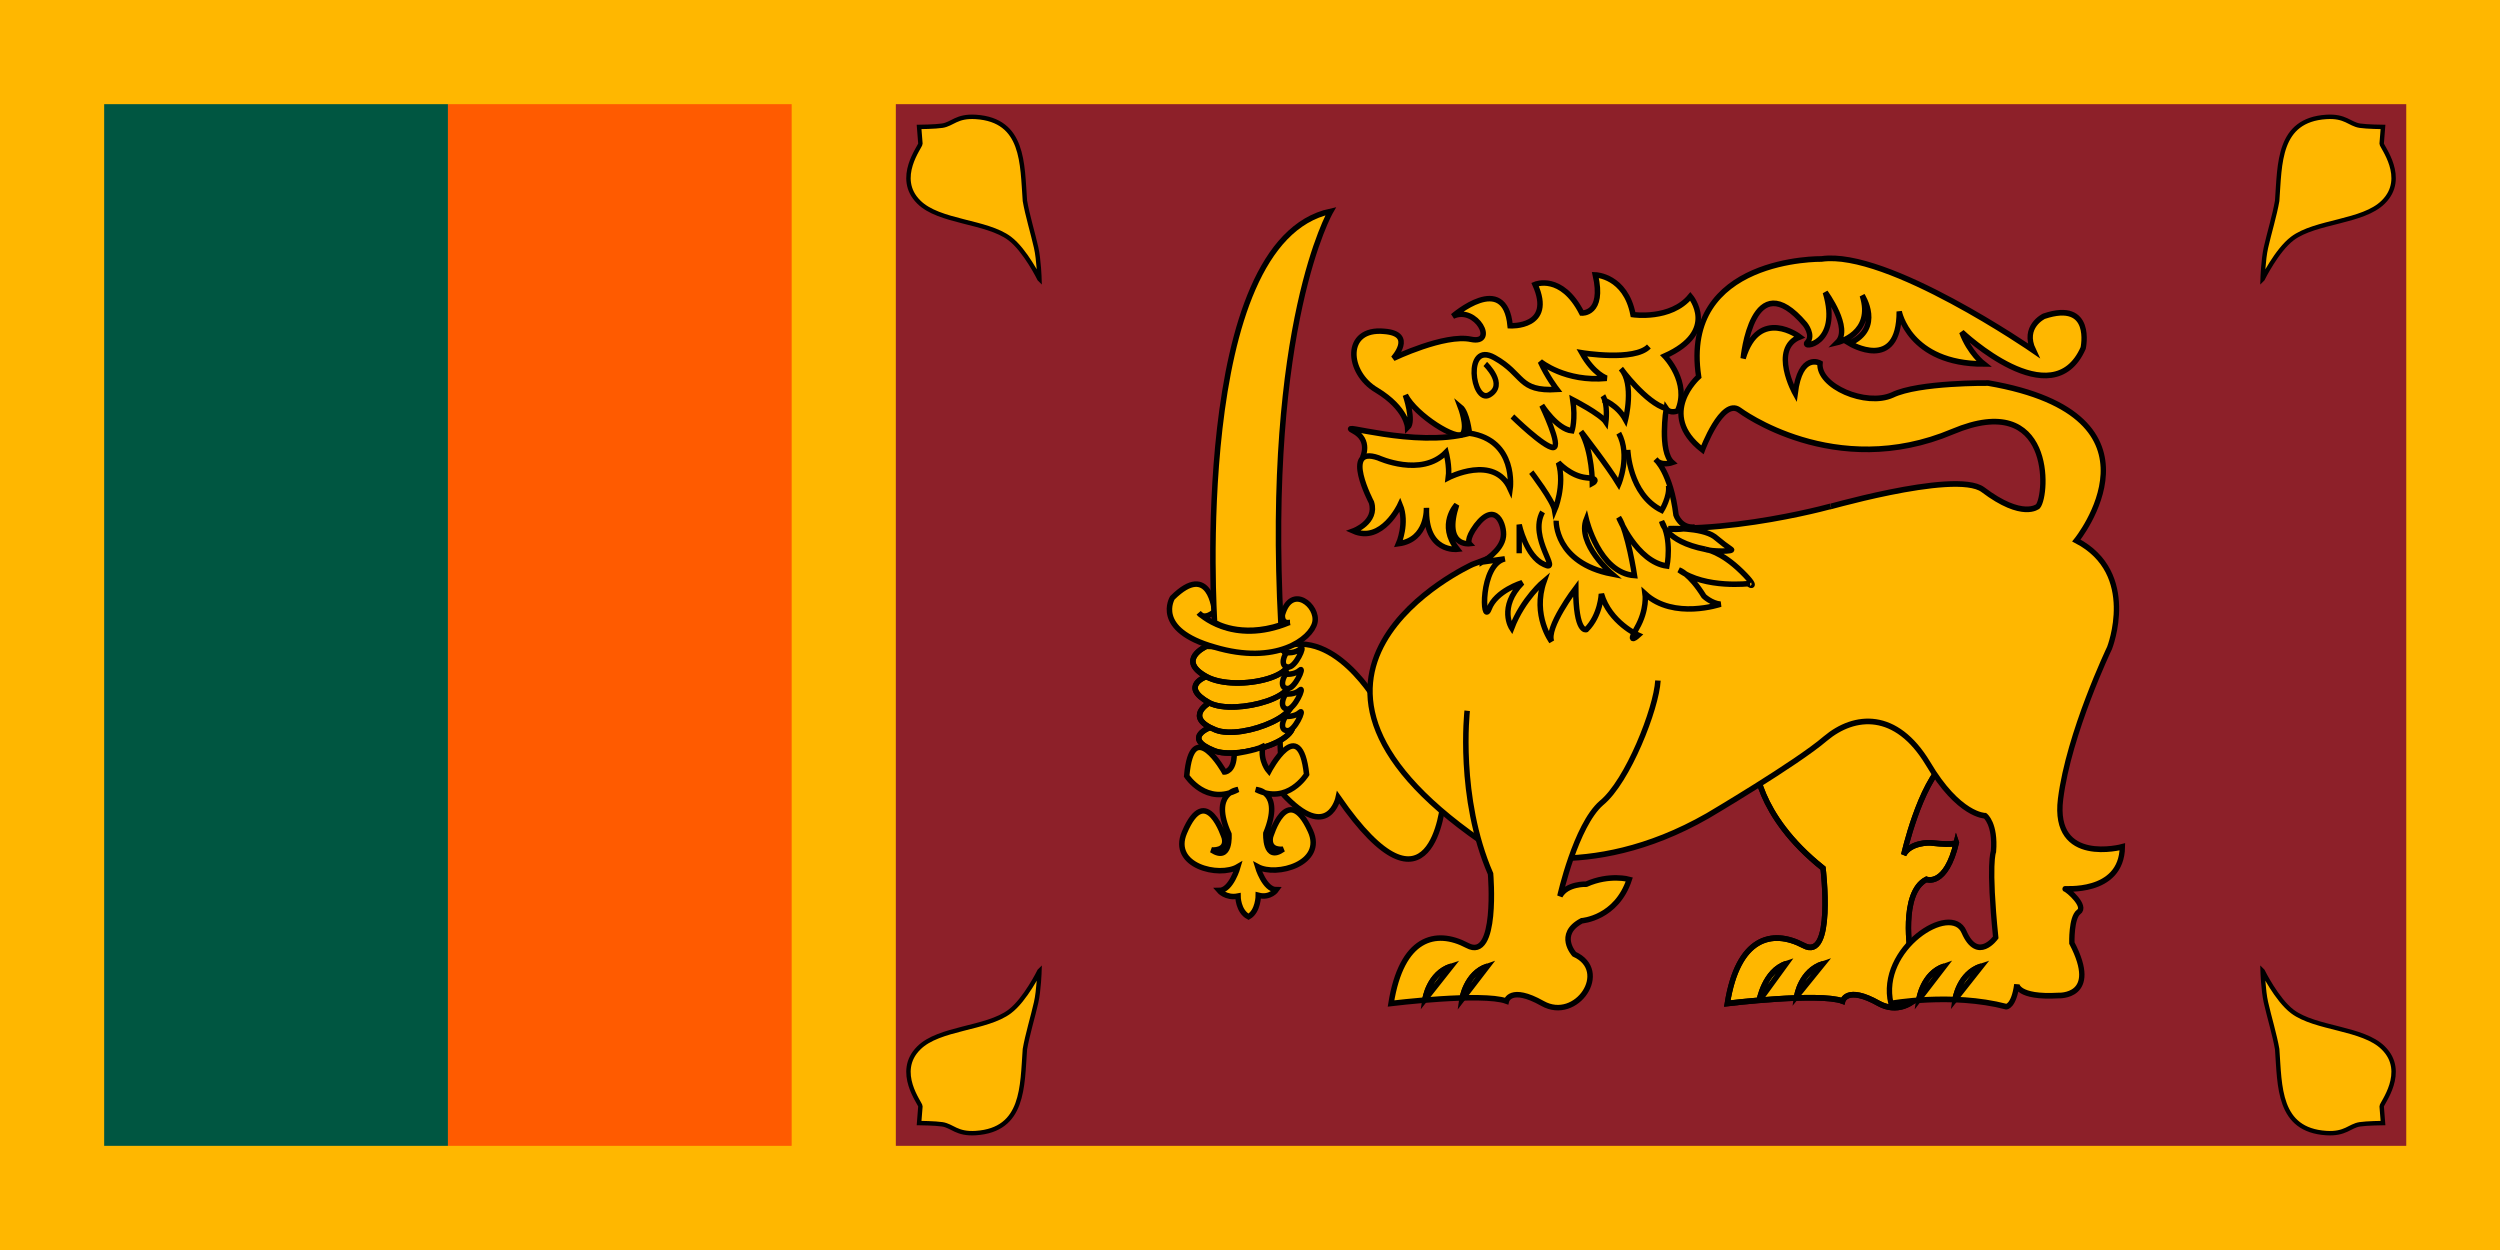 <?xml version="1.0" encoding="UTF-8" standalone="no"?>
<!-- Created with Inkscape (http://www.inkscape.org/) -->

<svg
   xmlns:svg="http://www.w3.org/2000/svg"
   xmlns="http://www.w3.org/2000/svg"
   xmlns:xlink="http://www.w3.org/1999/xlink"
   version="1.0"
   width="1200"
   height="600"
   id="svg551">
  <defs
     id="defs60" />
  <rect
     width="1200"
     height="600"
     x="0"
     y="0"
     id="rect628"
     style="fill:#ffb700" />
  <rect
     width="165"
     height="500"
     x="215"
     y="50"
     id="rect626"
     style="fill:#ff5b00" />
  <rect
     width="165"
     height="500"
     x="50"
     y="50"
     id="rect625"
     style="fill:#005641" />
  <rect
     width="725"
     height="500"
     x="430"
     y="50"
     id="rect627"
     style="fill:#8d2029" />
  <path
     d="m 711.367,206.167 -27.602,4.264 -34.559,-4.488 6.508,6.283 -3.142,10.547 77.196,18.85 8.079,-24.236 -26.48,-11.22 z"
     id="path5092"
     style="fill:#ffb700;fill-opacity:1;fill-rule:evenodd;stroke:none" />
  <use
     transform="matrix(-1,0,0,1,1585,0)"
     id="use3712"
     x="0"
     y="0"
     width="1200"
     height="600"
     xlink:href="#path2389" />
  <use
     transform="matrix(1,0,0,-1,0,600)"
     id="use3710"
     x="0"
     y="0"
     width="1200"
     height="600"
     xlink:href="#path2389" />
  <use
     transform="matrix(-1,0,0,-1,1585,600)"
     id="use3714"
     x="0"
     y="0"
     width="1200"
     height="600"
     xlink:href="#path2389" />
  <path
     d="m 498.937,466.063 c 0,0 -6.798,13.841 -14.309,19.48 -11.128,8.356 -33.945,7.752 -43.629,17.5 -11.604,11.495 0.9,26.682 0.796,28 l -0.636,8.021 c 0,0 7.824,0.094 11.119,0.608 4.954,0.772 6.886,4.803 16.109,4.205 23.189,-1.505 22.255,-22.397 23.566,-40.25 1.165,-6.798 3.859,-15.662 5.391,-22.458 1.313,-5.828 1.593,-15.105 1.593,-15.105 z"
     id="path2389"
     style="fill:#ffb700;fill-opacity:1;fill-rule:evenodd;stroke:#000000;stroke-width:2.126;stroke-linecap:butt;stroke-linejoin:miter;stroke-miterlimit:4;stroke-opacity:1;stroke-dasharray:none" />
  <path
     d="m 878.325,353.006 c 0,0 10.496,6.109 15.563,-5.728 0,0 6.152,9.927 17.733,4.581"
     id="_163938080"
     style="fill:none;stroke:#000000;stroke-width:1.766" />
  <g
     transform="matrix(1.1282476e-4,0,0,1.1902797e-4,62.449,-730.464)"
     id="g450">
    <path
       d="m 6913790,9208500 c 0,0 0,211710 288700,429830 0,0 48110,378510 -83400,311150 -134730,-67360 -279070,-32080 -323980,234160 0,0 391340,-44910 490780,-9620 0,0 16030,-64160 153960,9620 147560,76980 291910,-131520 134730,-198880 0,0 -44910,-246990 67360,-301520 0,0 83400,32080 128310,-150760 0,0 6410,16040 -112270,3200 0,0 -83400,-3200 -112270,48120 0,0 67360,-285480 179630,-375300 112270,-86610 234160,-381720 240580,-493980 l -1052130,493980 z"
       id="_163939456"
       style="fill:#ffb700;stroke:#000000;stroke-width:22860" />
    <path
       d="m 6913790,9208500 c 0,0 0,211710 288700,429830 0,0 48110,378510 -83400,311150 -134730,-67360 -279070,-32080 -323980,234160 0,0 391340,-44910 490780,-9620 0,0 16030,-64160 153960,9620 147560,76980 291910,-131520 134730,-198880 0,0 -44910,-246990 67360,-301520 0,0 83400,32080 128310,-150760 0,0 6410,16040 -112270,3200 0,0 -83400,-3200 -112270,48120 0,0 67360,-285480 179630,-375300 112270,-86610 234160,-381720 240580,-493980"
       id="_163940656"
       style="fill:none;stroke:#000000;stroke-width:22860" />
    <path
       d="m 7090220,10154800 c 0,0 16030,-102650 112270,-131520 l -112270,131520 z"
       id="_163941408"
       style="fill:#ffb700;stroke:#000000;stroke-width:22860" />
    <path
       d="m 7090220,10154800 c 0,0 16030,-102650 112270,-131520"
       id="_163942024"
       style="fill:none;stroke:#000000;stroke-width:22860" />
    <path
       d="m 6929830,10174000 c 0,0 22460,-121900 115480,-150770 l -115480,150770 z"
       id="_163943040"
       style="fill:#ffb700;stroke:#000000;stroke-width:22860" />
    <path
       d="m 6929830,10174000 c 0,0 22460,-121900 115480,-150770"
       id="_163943816"
       style="fill:none;stroke:#000000;stroke-width:22860" />
  </g>
  <path
     d="m 612.324,312.152 c 27.143,-14.126 49.581,26.344 49.581,26.344 l 30.763,46.962 c 0,0 -5.429,62.234 -50.305,-2.672 0,0 -4.705,22.144 -26.781,-1.909 l -3.257,-68.726 z"
     id="_163945152"
     style="fill:#ffb700;stroke:#000000;stroke-width:2.649" />
  <path
     d="m 580.838,349.188 c 0,0 -13.391,4.963 1.81,11.072 11.58,4.963 49.219,-6.109 34.743,-17.563 l -36.553,6.491 z"
     id="_163945008"
     style="fill:#ffb700;stroke:#000000;stroke-width:2.649" />
  <path
     d="m 580.838,349.188 c 0,0 -13.391,4.963 1.81,11.072 11.58,4.963 49.219,-6.109 34.743,-17.563"
     id="_163946952"
     style="fill:none;stroke:#000000;stroke-width:2.649" />
  <path
     d="m 580.475,337.351 c 0,0 -12.305,6.873 2.895,12.981 13.029,5.346 48.495,-9.163 33.296,-18.327 l -36.191,5.346 z"
     id="_163948048"
     style="fill:#ffb700;stroke:#000000;stroke-width:2.649" />
  <path
     d="m 580.475,337.351 c 0,0 -12.305,6.873 2.895,12.981 13.029,5.346 48.495,-9.163 33.296,-18.327"
     id="_163948968"
     style="fill:none;stroke:#000000;stroke-width:2.649" />
  <path
     d="m 579.028,324.752 c 0,0 -13.029,4.581 1.448,12.599 12.305,6.491 49.582,-3.818 35.468,-14.508 l -36.915,1.909 z"
     id="_163950064"
     style="fill:#ffb700;stroke:#000000;stroke-width:2.649" />
  <path
     d="m 579.028,324.752 c 0,0 -13.029,4.581 1.448,12.599 12.305,6.491 49.582,-3.818 35.468,-14.508"
     id="_163950984"
     style="fill:none;stroke:#000000;stroke-width:2.649" />
  <path
     d="m 579.028,310.243 c 0,0 -14.477,6.492 0,14.51 14.477,8.018 52.115,-0.764 35.829,-13.363 l -35.829,-1.146 z"
     id="_163952080"
     style="fill:#ffb700;stroke:#000000;stroke-width:2.649" />
  <path
     d="m 579.028,310.243 c 0,0 -14.477,6.492 0,14.51 14.477,8.018 52.115,-0.764 35.829,-13.363"
     id="_163953000"
     style="fill:none;stroke:#000000;stroke-width:2.649" />
  <path
     d="m 619.199,298.789 c -4.343,0.764 -3.618,-3.817 -3.618,-3.817 4.343,-14.89 17.372,-4.2 15.562,3.817 -1.81,8.019 -18.819,20.618 -48.134,11.836 -29.676,-8.4 -20.267,-23.671 -20.267,-23.671 18.096,-17.946 20.267,6.491 20.267,6.491 0,0 -4.705,4.581 -7.6,0.763 0,0 15.924,16.035 43.43,4.581 l 0.361,0 z"
     id="_163954096"
     style="fill:#ffb700;stroke:#000000;stroke-width:2.649" />
  <path
     d="m 617.752,313.298 c 0,0 3.982,0.381 6.514,-1.909 2.534,-2.291 -2.533,9.545 -6.152,8.781 -3.98,-0.381 -1.448,-6.491 -0.362,-6.871 z"
     id="_163954840"
     style="fill:#ffb700;stroke:#000000;stroke-width:2.649" />
  <path
     d="m 617.39,323.606 c 0,0 3.98,0.382 6.513,-1.908 2.534,-2.291 -2.533,9.545 -6.152,8.781 -3.98,-0.382 -1.448,-6.491 -0.361,-6.873 z"
     id="_163955928"
     style="fill:#ffb700;stroke:#000000;stroke-width:2.649" />
  <path
     d="m 617.39,333.152 c 0,0 3.98,0.381 6.513,-1.909 2.534,-2.291 -2.533,9.545 -6.152,9.163 -3.98,-0.763 -1.448,-6.873 -0.361,-7.254 z"
     id="_163956664"
     style="fill:#ffb700;stroke:#000000;stroke-width:2.649" />
  <path
     d="m 617.39,343.842 c 0,0 3.98,0.382 6.513,-1.909 2.534,-2.29 -2.533,9.546 -6.152,8.782 -3.98,-0.382 -1.448,-6.491 -0.361,-6.873 z"
     id="_163957400"
     style="fill:#ffb700;stroke:#000000;stroke-width:2.649" />
  <path
     d="m 606.171,358.35 c -1.448,6.873 2.895,11.836 2.895,11.836 0,0 14.838,-28.254 18.095,1.527 0,0 -9.047,14.89 -24.247,7.255 0,0 13.029,0.763 4.705,20.999 0,0 -0.724,14.127 8.324,7.637 0,0 -7.239,1.145 -6.153,-5.728 0,0 7.962,-27.49 19.181,-3.054 7.239,15.655 -16.285,22.145 -25.334,17.182 0,0 3.257,11.072 9.049,11.072 0,0 -2.896,4.199 -8.686,2.672 0,0 0,7.637 -4.705,10.309 -5.067,-2.672 -5.067,-9.927 -5.067,-9.927 -5.79,1.145 -9.047,-2.672 -9.047,-2.672 5.79,0 9.047,-11.454 9.047,-11.454 -9.047,5.344 -32.571,-0.382 -25.695,-16.419 10.495,-24.817 19.18,2.673 19.18,2.673 1.449,6.491 -6.152,5.726 -6.152,5.726 9.41,6.11 8.324,-7.636 8.324,-7.636 -9.047,-19.854 4.343,-21.381 4.343,-21.381 -15.2,8.018 -24.609,-6.491 -24.609,-6.491 2.533,-29.781 18.095,-1.909 18.095,-1.909 0,0 4.705,0 4.705,-8.782 0,0 10.134,-1.527 13.753,-3.436 z"
     id="_163954696"
     style="fill:#ffb700;stroke:#000000;stroke-width:2.649" />
  <path
     d="m 614.856,299.935 c -7.6,-144.323 23.886,-198.539 23.886,-198.539 -67.677,14.508 -55.734,197.392 -55.734,197.392 0,0 12.306,7.637 31.848,1.146 z"
     id="_163958944"
     style="fill:#ffb700;stroke:#000000;stroke-width:2.649" />
  <g
     transform="matrix(1.1282476e-4,0,0,1.1902797e-4,62.449,-730.464)"
     id="g476">
    <path
       d="m 5710910,8412990 c 0,0 -1036090,445870 86600,1148360 0,0 400970,144340 914200,-134730 0,0 378510,-211700 500400,-311140 125100,-99440 301520,-112270 436250,99440 131510,211700 243780,211700 243780,211700 0,0 44910,32080 35280,144350 0,0 -22450,44910 9630,346430 0,0 -76990,102650 -134730,-22450 -54530,-121900 -365670,67360 -311140,288690 0,0 256610,-44910 490780,12830 0,0 32070,0 44900,-89820 0,0 0,54540 176430,44910 0,0 179630,9630 57740,-211710 0,0 -3210,-102640 28860,-125100 35290,-22450 -44900,-89810 -57730,-93020 -12830,-3210 240570,25660 243780,-170010 0,0 -298310,76990 -263030,-192460 35280,-266240 208500,-609460 208500,-609460 0,0 125100,-301520 -141140,-433040 0,0 429830,-503610 -375300,-635120 0,0 -295110,-3210 -407380,48110 -112270,48120 -317560,-35280 -307940,-128300 0,0 -83400,-44910 -105850,121890 0,0 -105850,-179630 19250,-227750 0,0 -173220,-125100 -240580,86610 0,0 38490,-388130 263030,-137930 0,0 38490,44910 9620,73780 -28870,25660 144350,9620 76990,-202090 0,0 112270,144350 51320,202090 0,0 157180,-35290 105860,-189260 0,0 89810,131520 -54540,192460 0,0 211710,121900 211710,-128300 0,0 41700,211700 359260,211700 0,0 -60940,-44900 -93020,-128300 0,0 384930,346430 516440,64150 0,0 44910,-195670 -166800,-128310 0,0 -93020,41700 -44910,137930 0,0 -622290,-407380 -901360,-368880 0,0 -599840,-9630 -522850,474740 0,0 -179640,150760 16030,295100 0,0 83400,-211700 157180,-160380 0,0 404170,288690 907780,86610 426620,-170010 404170,253400 362470,301520 0,0 -64160,54530 -234160,-67360 -118690,-83400 -721730,89810 -647960,67360 -60940,16040 -667200,163590 -978340,38490 l -545310,195670 z"
       id="_163962296"
       style="fill:#ffb700;stroke:#000000;stroke-width:22860" />
    <path
       d="m 7609860,10167600 c 0,0 16040,-105850 109060,-134720 l -109060,134720 z"
       id="_163959888"
       style="fill:#ffb700;stroke:#000000;stroke-width:22860" />
    <path
       d="m 7609860,10167600 c 0,0 16040,-105850 109060,-134720"
       id="_163960648"
       style="fill:none;stroke:#000000;stroke-width:22860" />
    <path
       d="m 7763830,10167600 c 0,0 16040,-105850 112270,-134720 l -112270,134720 z"
       id="_163965112"
       style="fill:#ffb700;stroke:#000000;stroke-width:22860" />
    <path
       d="m 7763830,10167600 c 0,0 16040,-105850 112270,-134720"
       id="_163961648"
       style="fill:none;stroke:#000000;stroke-width:22860" />
  </g>
  <path
     d="m 711.486,269.772 c 0,0 9.41,-5.346 10.133,-12.218 0.724,-5.346 -3.618,-17.563 -13.028,-5.346 -5.067,6.873 -3.257,8.782 -3.257,8.782 0,0 -12.667,1.527 -6.152,-18.709 0,0 -9.049,9.546 0.361,21.382 0,0 -15.562,1.908 -14.838,-19.854 0,0 0.723,15.271 -13.391,17.18 0,0 4.343,-9.927 0.724,-18.709 0,0 -8.686,18.709 -22.439,12.6 0,0 11.581,-4.2 8.686,-13.745 0,0 -14.477,-27.49 3.256,-21.381 0,0 20.629,9.545 32.573,-2.672 0,0 1.81,6.873 1.085,12.217 0,0 22.076,-11.454 29.676,5.346 0,0 3.257,-23.29 -19.542,-26.727 0,0 -1.087,-9.927 -4.344,-12.599 0,0 3.619,9.526 1.087,12.963 -2.534,3.436 -22.439,-8.764 -27.506,-18.69 0,0 4.343,12.6 1.085,15.655 0,0 -0.361,-9.164 -14.838,-17.945 -14.477,-8.4 -15.924,-30.163 3.619,-28.254 15.2,1.145 4.343,12.981 4.343,12.981 0,0 24.609,-11.836 37.276,-9.164 12.667,2.673 2.534,-16.418 -8.685,-11.072 0,0 24.972,-21.763 27.504,4.581 0,0 21.353,1.146 11.944,-19.854 0,0 12.666,-5.344 22.437,13.745 0,0 10.857,0.764 6.514,-18.327 0,0 14.477,0.382 18.096,19.091 0,0 18.095,2.672 27.504,-8.782 0,0 14.114,16.8 -12.305,28.636 0,0 12.305,12.599 6.152,26.344 0,0 -3.619,1.527 -5.429,-1.146 0,0 -3.256,20.618 2.896,25.964 0,0 -5.429,1.909 -7.962,-1.527 0,0 7.238,6.109 9.771,26.725 0,0 2.172,6.492 9.049,5.728 0,0 -9.049,1.909 -12.667,0.764 0,0 15.562,-0.764 22.076,3.817 6.152,4.963 3.257,2.673 7.962,6.11 2.171,1.145 -9.772,1.145 -12.306,0 0,0 7.239,0.763 17.372,10.69 10.134,9.927 1.449,5.728 3.982,5.728 0,0 -21.353,2.672 -34.019,-6.491 0,0 5.066,1.527 11.943,12.599 0,0 3.619,3.436 7.962,3.818 0,0 -22.439,7.636 -36.191,-4.963 0,0 1.085,7.636 -3.982,16.418 -5.066,8.781 0.724,3.436 0.724,3.436 0,0 -13.752,-6.11 -17.734,-19.854 0,0 -0.361,10.308 -7.238,17.18 0,0 -5.067,1.909 -5.067,-19.854 0,0 -14.477,19.091 -11.581,25.581 0,0 -9.41,-12.6 -3.618,-29.018 0,0 -10.134,8.4 -15.562,22.527 0,0 -6.514,-9.927 5.066,-21.763 0,0 -12.666,3.818 -15.923,12.599 -3.257,8.4 -4.344,-21.381 7.6,-24.053 l -10.857,1.527 z"
     id="_163962120"
     style="fill:#ffb700;stroke:#000000;stroke-width:2.649" />
  <g
     transform="matrix(1.1282476e-4,0,0,1.1902797e-4,62.449,-730.464)"
     id="g484">
    <path
       d="m 5242580,7983160 c 0,0 38500,-70570 -38490,-109060 -80190,-38490 259820,70570 493990,9620"
       id="_163964136"
       style="fill:none;stroke:#000000;stroke-width:22860" />
    <path
       d="m 5765440,7604650 c 0,0 93020,83400 16040,125100 -70570,35290 -105860,-218120 22450,-150760 128310,67360 99440,137930 266240,128310 0,0 -41700,-51320 -70570,-112270 0,0 105850,83400 282280,67360 0,0 -54530,-16040 -105860,-102640 0,0 224540,35280 285490,-25670"
       id="_162890592"
       style="fill:none;stroke:#000000;stroke-width:22860" />
    <path
       d="m 5880910,7816360 c 0,0 134730,125100 173220,125100 38490,0 -48120,-170010 -48120,-170010 0,0 64160,96230 128310,102650 0,0 16040,-44910 3210,-125100 0,0 118690,57740 141140,89810 0,0 9620,-70560 -12830,-105850"
       id="_162891384"
       style="fill:none;stroke:#000000;stroke-width:22860" />
    <path
       d="m 6265840,7749000 c 0,0 60940,19250 96230,80190 0,0 38490,-144340 -19250,-205290 0,0 105860,137930 192460,160380"
       id="_162895624"
       style="fill:none;stroke:#000000;stroke-width:22860" />
    <path
       d="m 5909780,8368080 0,-115470 c 0,0 28870,128300 105860,160380 76980,35290 -67360,-105850 -6420,-211710"
       id="_162892072"
       style="fill:none;stroke:#000000;stroke-width:22860" />
    <path
       d="m 6066960,8236570 c 0,0 -6410,170010 237370,214910 0,0 -150760,-121890 -109060,-221330 0,0 54530,218130 205290,227750 0,0 -28870,-179630 -67360,-234160 0,0 76980,179630 205290,195670 0,0 22460,-105860 -22450,-179630 0,0 12830,80190 186040,112270"
       id="_162898080"
       style="fill:none;stroke:#000000;stroke-width:22860" />
    <path
       d="m 5961110,8040900 c 0,0 93020,115480 99440,153970 0,0 44900,-99440 16030,-192460 0,0 51330,54530 118690,60940 64150,3210 25660,22460 25660,22460 0,0 0,-128310 -48110,-208500 0,0 115470,141140 160380,211700 0,0 51320,-115470 0,-205290"
       id="_162898800"
       style="fill:none;stroke:#000000;stroke-width:22860" />
    <path
       d="m 6371690,7951080 0,0 c 0,0 6420,179630 144350,243790 0,0 35280,-54530 28870,-99440"
       id="_162899624"
       style="fill:none;stroke:#000000;stroke-width:22860" />
  </g>
  <path
     d="m 704.247,341.17 c 0,0 -4.705,41.617 11.219,78.27 0,0 3.619,42.38 -11.219,34.362 -15.2,-8.018 -31.486,-3.818 -36.552,27.872 0,0 43.791,-5.346 55.371,-1.145 0,0 1.81,-7.637 17.372,1.145 16.286,9.163 32.934,-15.655 15.201,-23.672 0,0 -8.686,-9.545 3.618,-16.035 0,0 16.648,-1.145 22.801,-19.854 0,0 -9.41,-2.672 -20.629,2.291 0,0 -9.41,-0.382 -12.667,5.726 0,0 7.6,-33.98 19.905,-44.671 12.667,-10.309 26.419,-45.435 27.143,-58.797 l -91.563,14.508 z"
     id="_162900648"
     style="fill:#ffb700" />
  <path
     d="m 704.247,341.17 c 0,0 -4.705,41.617 11.219,78.27 0,0 3.619,42.38 -11.219,34.362 -15.2,-8.018 -31.486,-3.818 -36.552,27.872 0,0 43.791,-5.346 55.371,-1.145 0,0 1.81,-7.637 17.372,1.145 16.286,9.163 32.934,-15.655 15.201,-23.672 0,0 -8.686,-9.545 3.618,-16.035 0,0 16.648,-1.145 22.801,-19.854 0,0 -9.41,-2.672 -20.629,2.291 0,0 -9.41,-0.382 -12.667,5.726 0,0 7.6,-33.98 19.905,-44.671 12.667,-10.309 26.419,-45.435 27.143,-58.797"
     id="_162902304"
     style="fill:none;stroke:#000000;stroke-width:2.649" />
  <path
     d="m 683.981,479.765 c 0,0 1.81,-12.599 12.667,-16.035 l -12.667,16.035 z"
     id="_162903584"
     style="fill:#ffb700;stroke:#000000;stroke-width:2.649" />
  <path
     d="m 683.981,479.765 c 0,0 1.81,-12.599 12.667,-16.035"
     id="_162904344"
     style="fill:none;stroke:#000000;stroke-width:2.649" />
  <path
     d="m 701.715,479.765 c 0,0 1.81,-12.599 12.305,-16.035 l -12.305,16.035 z"
     id="_162905360"
     style="fill:#ffb700;stroke:#000000;stroke-width:2.649" />
  <path
     d="m 701.715,479.765 c 0,0 1.81,-12.599 12.305,-16.035"
     id="_162906440"
     style="fill:none;stroke:#000000;stroke-width:2.649" />
</svg>
